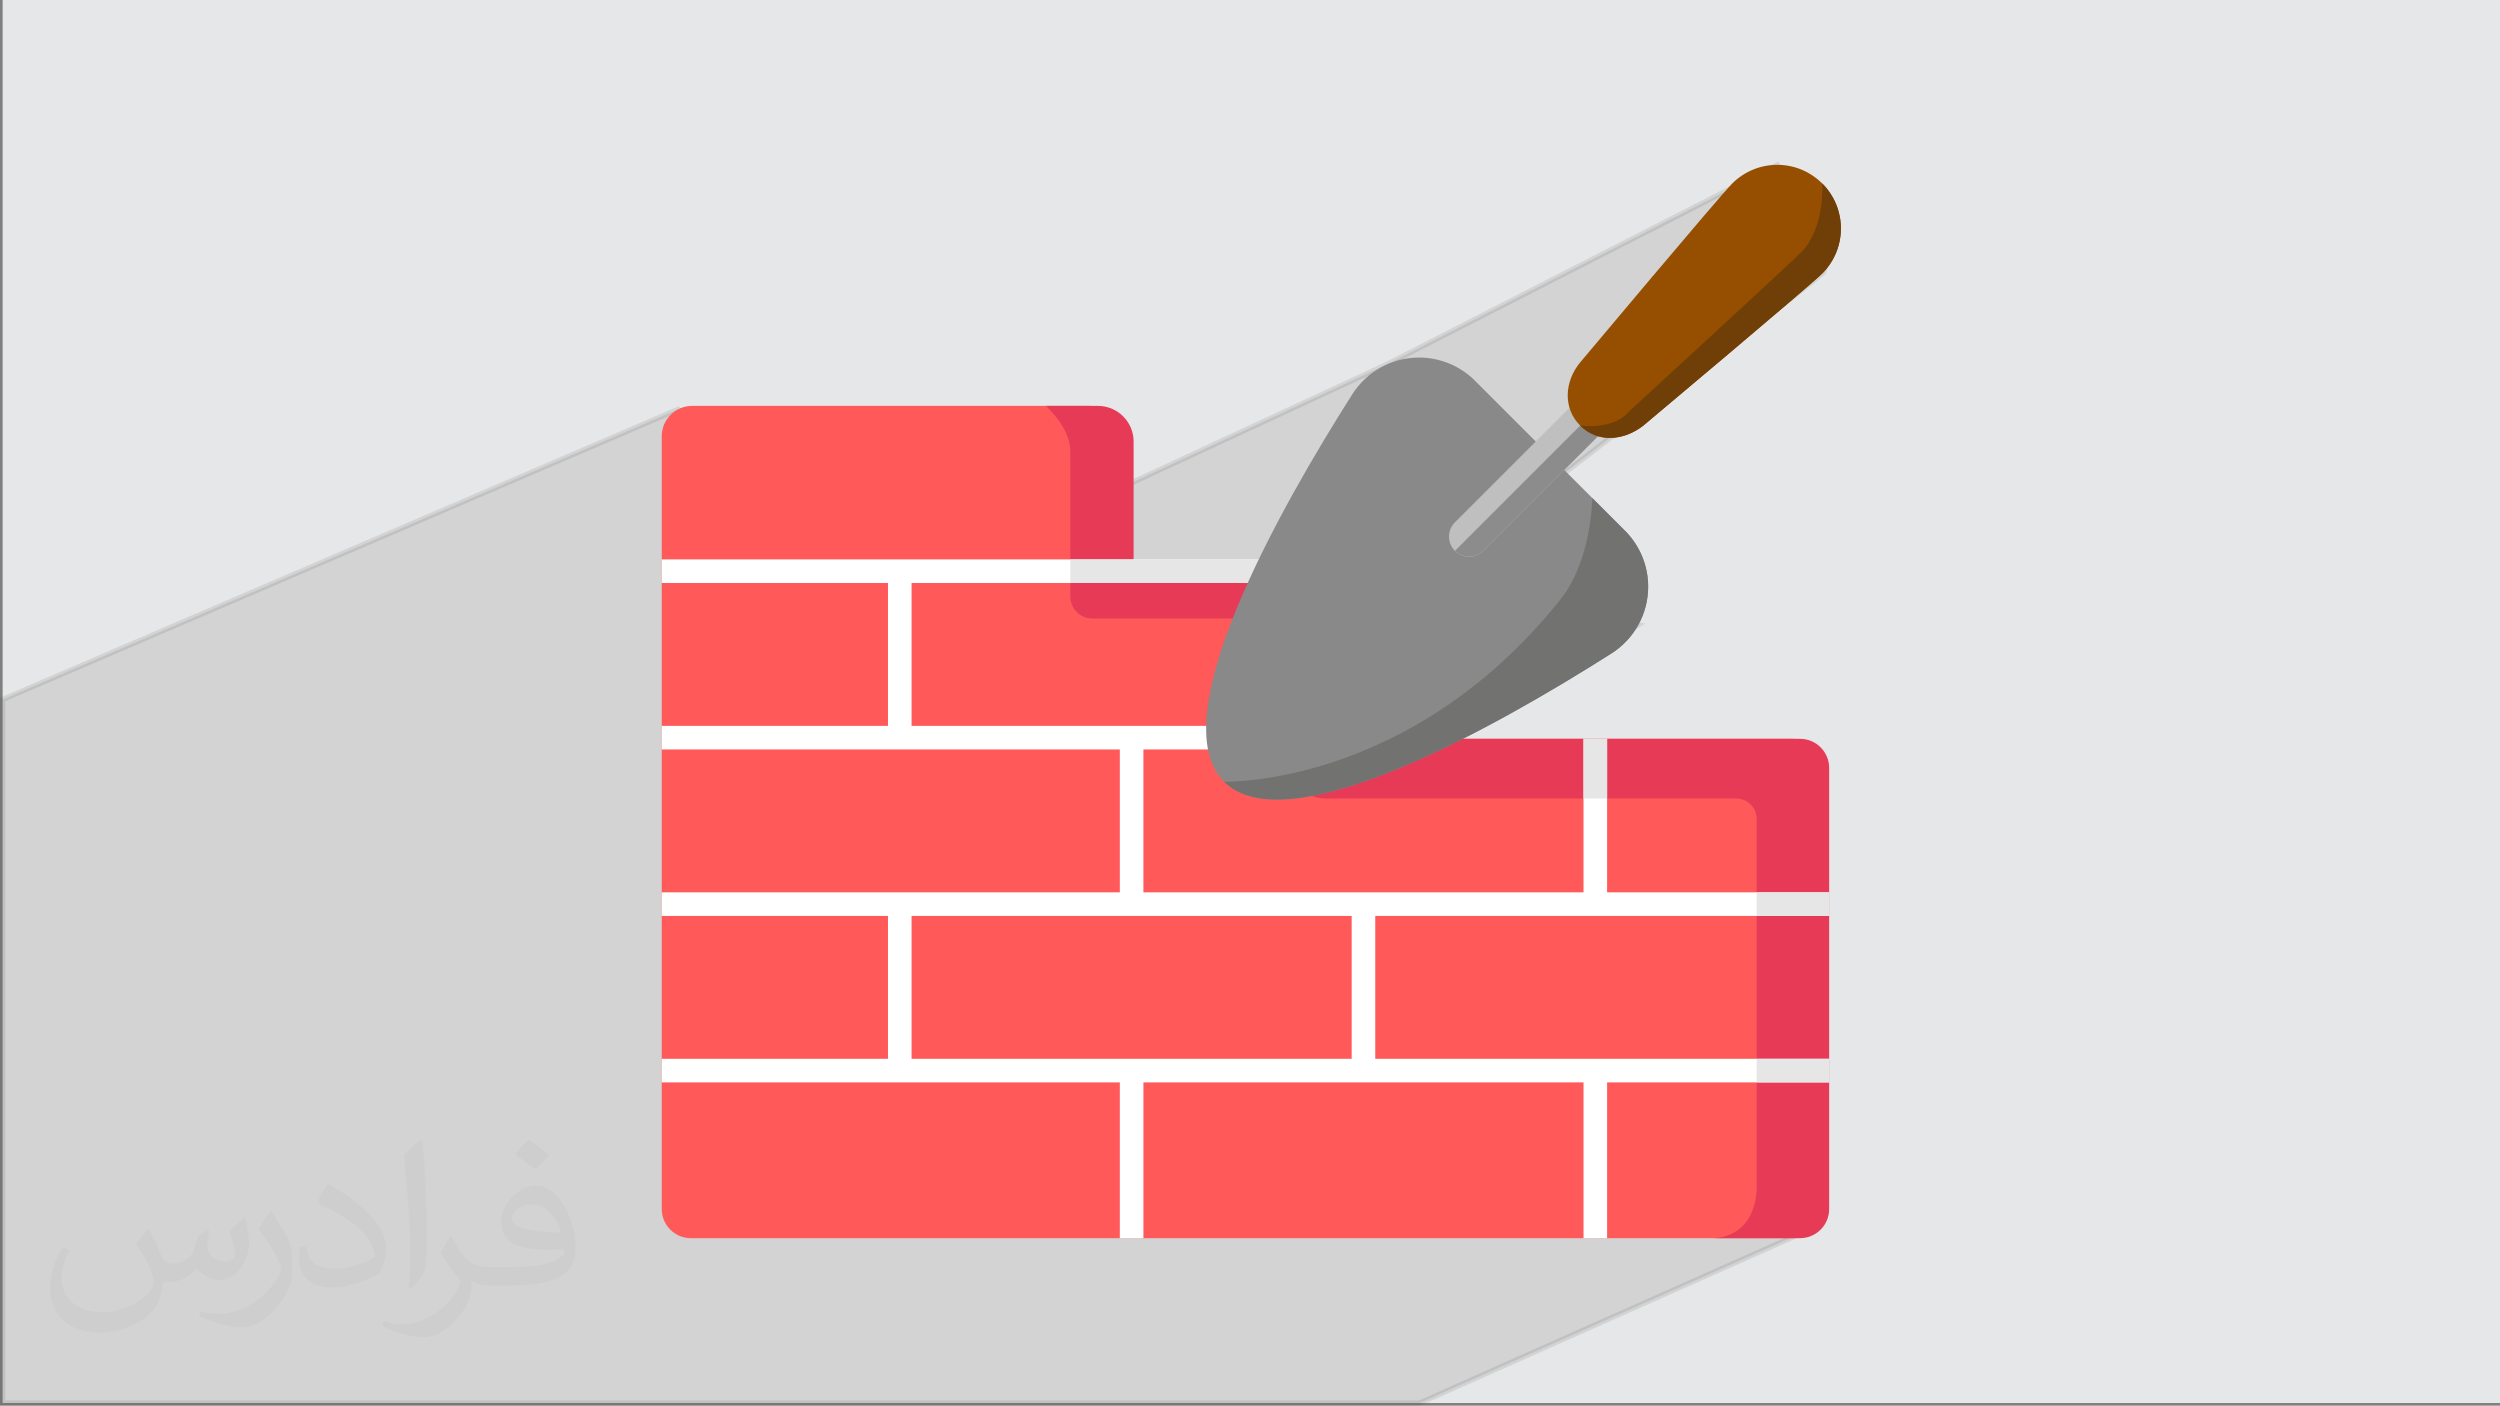<?xml version="1.0" encoding="UTF-8"?>
<!DOCTYPE svg PUBLIC "-//W3C//DTD SVG 1.0//EN" "http://www.w3.org/TR/2001/REC-SVG-20010904/DTD/svg10.dtd">
<!-- Creator: CorelDRAW -->
<svg xmlns="http://www.w3.org/2000/svg" xml:space="preserve" width="94.292mm" height="53.017mm" version="1.0" style="shape-rendering:geometricPrecision; text-rendering:geometricPrecision; image-rendering:optimizeQuality; fill-rule:evenodd; clip-rule:evenodd"
viewBox="0 0 9404.96 5288.05"
 xmlns:xlink="http://www.w3.org/1999/xlink"
 xmlns:xodm="http://www.corel.com/coreldraw/odm/2003">
 <rect x="0" y="0" width="9404.96" height="5288.05" fill="#808080" stroke="none"/>
 <defs>
  <style type="text/css">
   <![CDATA[
    .str0 {stroke:#2B2A29;stroke-width:19.95;stroke-miterlimit:22.926;stroke-opacity:0.102}
    .fil7 {fill:#898989;fill-rule:nonzero}
    .fil8 {fill:#727271;fill-rule:nonzero}
    .fil12 {fill:#703F07;fill-rule:nonzero}
    .fil10 {fill:#8C8C8C;fill-rule:nonzero}
    .fil11 {fill:#964F00;fill-rule:nonzero}
    .fil9 {fill:#BFBFBF;fill-rule:nonzero}
    .fil4 {fill:#E63A57;fill-rule:nonzero}
    .fil6 {fill:#E6E6E6;fill-rule:nonzero}
    .fil3 {fill:#FF5959;fill-rule:nonzero}
    .fil5 {fill:white;fill-rule:nonzero}
    .fil2 {fill:#373435;fill-opacity:0.031}
    .fil1 {fill:#2B2A29;fill-opacity:0.102}
    .fil0 {fill:#E6E7E8}
   ]]>
  </style>
 </defs>
 <g id="Layer_x0020_1">
  <polygon class="fil0" points="9.97,0 9404.96,0 9404.96,5278.08 9.97,5278.08 "/>
  <path class="fil1 str0" d="M5906.29 3870.41c181.44,164.95 919.79,747.04 919.79,747.04l-1485.01 660.63 -5331.1 0 0 -2646.7 2540.53 -1091.27 815.62 689.1 1847.31 -856.49 1472.59 -752.63c0,0 226.44,357.81 169.28,408.73 -57.15,50.92 -1486.35,1147.76 -1486.35,1147.76l794.68 173.66 -1456.16 909.88 1198.82 610.3z"/>
  <path class="fil2" d="M557.93 4622.81c17.93,27.18 29.56,53.3 40.91,82.34 8.44,16.9 12.92,48.04 52.51,48.04 11.6,0 28.25,-3.42 43.02,-11.6 16.62,-8.72 29.28,-21.91 35.9,-41.95l15.83 -53.3 38.53 -19 2.63 2.63c-5.27,20.07 -6.58,39.32 -6.58,54.37 0,44.59 38.53,61.49 69.14,61.49 17.93,0 34.05,-8.72 34.05,-25.09 0,-21.11 -8.97,-57 -20.6,-89.2 17.93,-17.93 35.9,-35.9 56.47,-50.42l3.16 1.6c8.97,38 13.98,75.48 13.98,100.55 0,24.55 -10.82,51.74 -19.79,69.42 -18.47,34.83 -51.2,62.55 -90.78,62.55 -30.07,0 -63.59,-15.05 -86.57,-43.02l-1.32 0c-21.63,26.93 -55.16,51.2 -108.74,51.2l-16.62 0c-2.63,35.37 -10.28,60.42 -21.91,82.87 -31.92,62.27 -126.67,106.36 -215.87,106.36 -124.04,0 -186.31,-71.52 -186.31,-166.78 0,-58.85 19.25,-113.48 48.82,-152.26l24.27 10.03c-18.47,35.37 -30.88,68.6 -30.88,101.34 0,89.2 72.58,131.69 156.24,131.69 77.6,0 173.64,-49.35 191.08,-106.61 -6.58,-62.55 -30.07,-91.83 -65.97,-148.84 10.82,-19 24.81,-38 42.23,-58.32l3.16 0 0 0 0 0 -0.02 -0.09zm1430.62 -335.69c26.12,16.37 51.74,35.62 76.79,57.79 -13.98,19.79 -31.42,37.75 -53.05,53.58 -25.09,-20.32 -50.14,-37.75 -75.76,-56.22 17.41,-19.53 34.58,-38.25 51.99,-55.16l0 0 0 0 0 0 0 0 0 0 0.03 0zm13.46 243.85c-42.23,0 -76.79,27.72 -76.79,48.29 0,44.09 84.44,57.79 185.52,57.25 -12.67,-51.74 -57,-105.57 -108.74,-105.57l0.01 0.03zm-94.76 235.94c54.9,0 102.94,-1.6 139.59,-10.82 40.91,-10.28 75.48,-30.88 75.48,-45.12 0,-3.7 0,-8.18 -1.32,-11.88 -22.95,2.1 -49.35,2.1 -72.3,2.1 -74.41,0 -131.41,-16.9 -153.85,-58.6 -5.55,-11.6 -9.5,-24.55 -9.5,-39.32 0,-40.39 17.41,-79.7 48.04,-106.88 25.58,-22.42 53.83,-36.41 82.59,-36.41 51.99,0 93.41,41.7 122.44,107.42 15.83,35.9 26.65,77.32 26.65,129.59 0,34.83 -9.5,64.13 -31.14,85.76 -40.39,39.07 -114.79,53.83 -228.8,53.83l-51.74 0 0 0 -13.46 0c-28.25,0 -48.57,-5.02 -64.65,-17.41l-2.63 0c0.79,6.58 1.32,12.92 1.32,19 0,25.58 -8.44,58.32 -25.58,84.44 -50.67,75.22 -105.57,107.92 -153.08,107.92 -48.04,0 -106.88,-18.47 -159.94,-42.49l9.5 -18.47c17.16,7.12 40.91,11.88 73.62,11.88 85.76,0 198.45,-82.34 212.43,-162.83 -3.16,-6.58 -8.97,-15.3 -17.16,-24.55 -25.09,-29.82 -40.91,-54.62 -55.69,-80.74 12.67,-25.09 24.27,-45.12 35.09,-63.34l4.49 -0.53c36.69,74.69 69.92,117.43 144.08,117.43l11.6 0 0 0 53.83 0 0 0 0 0 0 0 0 0 0 0 0.09 0.01zm-371.58 78.92c6.33,-34.3 6.86,-72.83 6.86,-108.74l0 -53.3c0,-99.49 -12.67,-244.1 -22.95,-338.32 17.93,-19.25 43.02,-41.95 62.81,-57.25l5.81 1.6c13.46,118.5 16.62,255.73 16.62,382.66 0,33.26 -1.32,65.72 -4.49,89.46 -1.85,30.07 -19.25,52.77 -56.47,87.6l-8.18 -3.7zm-382.4 -157.03c1.85,46.72 24.81,83.41 105.04,83.41 49.88,0 92.09,-12.92 138.81,-35.09 8.44,-3.7 12.92,-8.72 12.92,-12.92 0,-29.28 -22.42,-68.07 -60.17,-103.44 -36.69,-33.26 -85.25,-62.55 -130.62,-82.09 -15.58,-6.58 -20.6,-13.46 -20.6,-20.07 0,-13.46 17.93,-41.7 32.74,-62.02l5.02 -0.53c51.99,27.18 110.06,67.57 153.08,112.41 39.07,41.42 63.34,83.41 63.34,129.06 0,33.77 -10.28,65.44 -26.93,95.01 -57,28.76 -117.71,50.67 -177.87,50.67 -73.09,0 -122.97,-34.3 -122.97,-114.79 0,-8.72 0,-22.16 3.16,-39.6l25.09 0 0 0 0 0 0 0 0 0 0 0 -0.02 0zm-132.23 -132.76l45.4 73.37c16.62,27.18 32.2,56.75 32.2,103.44l0 59.64c0,48.29 -30.88,100.02 -80.74,151.22 -39.07,34.58 -73.62,49.35 -105.57,49.35 -47.5,0 -101.87,-14.77 -164.68,-41.7l7.12 -18.47c19.79,5.27 42.74,9.75 70.99,9.75 90.27,-0.53 182.61,-66.5 224.84,-146.99 5.02,-9.25 6.86,-17.93 6.86,-24.02 0,-9.25 -5.02,-19.53 -8.97,-28.76 -22.95,-43.27 -48.57,-82.87 -76.79,-119.55 14.77,-23.23 29.56,-45.65 45.65,-67.83l3.7 0.53 0 0 0 0 0 0 0 0 0 0 -0.02 0.01z"/>
  <g id="_2818424978496">
   <path class="fil3" d="M6850.57 2889l0 1659.39c0,60.52 -49.06,109.62 -109.6,109.62l-4141.87 0c-60.52,0 -109.62,-49.09 -109.62,-109.62l0 -2907.16c0,-63.1 51.18,-114.27 114.28,-114.27l1495.82 0c74.19,0 134.35,60.17 134.35,134.35l0 491.86 762.56 0c60.53,0 109.62,49.08 109.62,109.62l0 406.96c0,60.52 49.08,109.62 109.62,109.62l1525.22 0c0,-0.01 0.02,-0.01 0.02,-0.01 60.53,0 109.61,49.08 109.61,109.61 0,0 0,0.02 0,0.02z"/>
   <path class="fil4" d="M6881.26 2889l0 1659.39c0,60.53 -49.07,109.62 -109.61,109.62l-323.27 0c114.95,-6.49 160.19,-101.82 160.19,-191.34l0 -1386.14c0,-42.2 -34.22,-76.42 -76.41,-76.42l-1540.86 0.01c-91.73,-0.01 -166.12,-74.4 -166.12,-166.13l0 -511.41 -716.04 0c-45.58,0 -82.56,-36.97 -82.56,-82.57l0 -543.54c0,-66.53 -41.91,-124.1 -91.32,-173.5l195.03 0c74.21,0 134.35,60.17 134.35,134.35l0 491.86 762.6 0c60.53,0 109.62,49.08 109.62,109.62l0 406.97c0,-0.01 0,0 0,0 0,60.52 49.08,109.61 109.61,109.61l1525.22 0.01c60.51,0.01 109.57,49.09 109.57,109.61 0,0 0,0 0,0l0 0.01z"/>
   <path class="fil5" d="M5034.66 2193.28l0 -88.77 -2545.17 0 0 88.77 851.03 0 0 537.44 -851.03 0.01 0 88.77 1723.26 0 0 537.44 -1723.26 0 0 88.77 851.03 0 0 537.43 -851.03 0 0 88.77 1723.26 0 0 586.09 88.77 0 0 -586.09 1655.63 0 0 586.09 88.77 0 0 -586.09 835.35 0 0 -88.77 -1707.54 0 0 -537.43 1707.53 0 0 -88.77 -835.35 0 0 -577.55 -88.77 0 0 577.54 -1655.63 0.01 0 -537.44 919.58 0 0 -88.77 -1791.79 0 0 -537.45 1605.36 0zm50.3 1252.43l0 537.43 -1655.66 0 0 -537.43 1655.66 0z"/>
   <path class="fil6" d="M6608.57 3445.7l0 -88.77 272.69 0 0 88.77 -272.69 0zm-2343.97 -1341.2l-238.02 0 0 88.77 1008.08 0 0 -88.77 -770.06 0zm1781.35 674.87l-88.77 0 0 224.72 88.77 0.01 0 -224.73zm835.36 1203.76l-272.74 0 0 88.77 272.69 0 0.05 -88.77z"/>
   <path class="fil7" d="M5087.47 1483.04c54.55,-85.84 149.3,-137.92 251.04,-137.92 78.88,0 154.63,31.38 210.38,87.16l564.36 564.37c55.78,55.75 87.16,131.49 87.16,210.37 0,101.76 -52.08,196.5 -137.93,251.04 -439.62,279.23 -1221.32,718.85 -1457.59,482.58 -236.28,-236.28 203.34,-1018 482.57,-1457.6l0.01 0z"/>
   <path class="fil8" d="M5870.24 2255.26c118.79,-148.79 119.77,-381.84 119.77,-381.84l123.24 123.23c55.78,55.75 87.16,131.49 87.16,210.37 0,101.76 -52.08,196.5 -137.93,251.04 -439.62,279.23 -1221.32,718.85 -1457.59,482.58 0,0 700.36,22.26 1265.33,-685.39l0.01 0z"/>
   <path class="fil9" d="M5473.58 1964.76l467.58 -467.58 107.18 107.17 -467.59 467.58c-14.22,14.37 -33.61,22.46 -53.84,22.46 -41.84,0 -75.79,-33.94 -75.79,-75.79 0,-20.23 8.09,-39.62 22.46,-53.85l-0.01 0z"/>
   <path class="fil10" d="M5994.77 1550.78l53.59 53.58 -467.59 467.58c-14.21,14.21 -33.48,22.19 -53.58,22.19 -20.1,0 -39.38,-7.98 -53.59,-22.18l521.17 -521.17z"/>
   <path class="fil11" d="M6855.33 1028.82c-47.19,47.18 -673.04,572.13 -673.04,572.13 -74.13,58.17 -172.07,65.63 -237.7,0 -65.63,-65.63 -59.31,-165.68 0,-237.7 0,0 524.94,-625.86 572.13,-673.04 44.86,-44.87 105.81,-70.13 169.3,-70.13 132.21,0 239.43,107.22 239.43,239.43 0,63.49 -25.26,124.43 -70.13,169.3l0 0z"/>
   <path class="fil12" d="M6855.33 1028.82c-47.19,47.18 -673.04,572.13 -673.04,572.13 -74.13,58.17 -172.07,65.63 -237.7,0 0,0 124.92,18.55 184.23,-53.47 0,0 597.82,-549.06 645,-596.24 93.51,-93.51 81.5,-261 81.5,-261 44.86,44.88 70.12,105.8 70.12,169.28 0,63.5 -25.26,124.41 -70.13,169.28l0.02 0.01z"/>
  </g>
 </g>
</svg>
